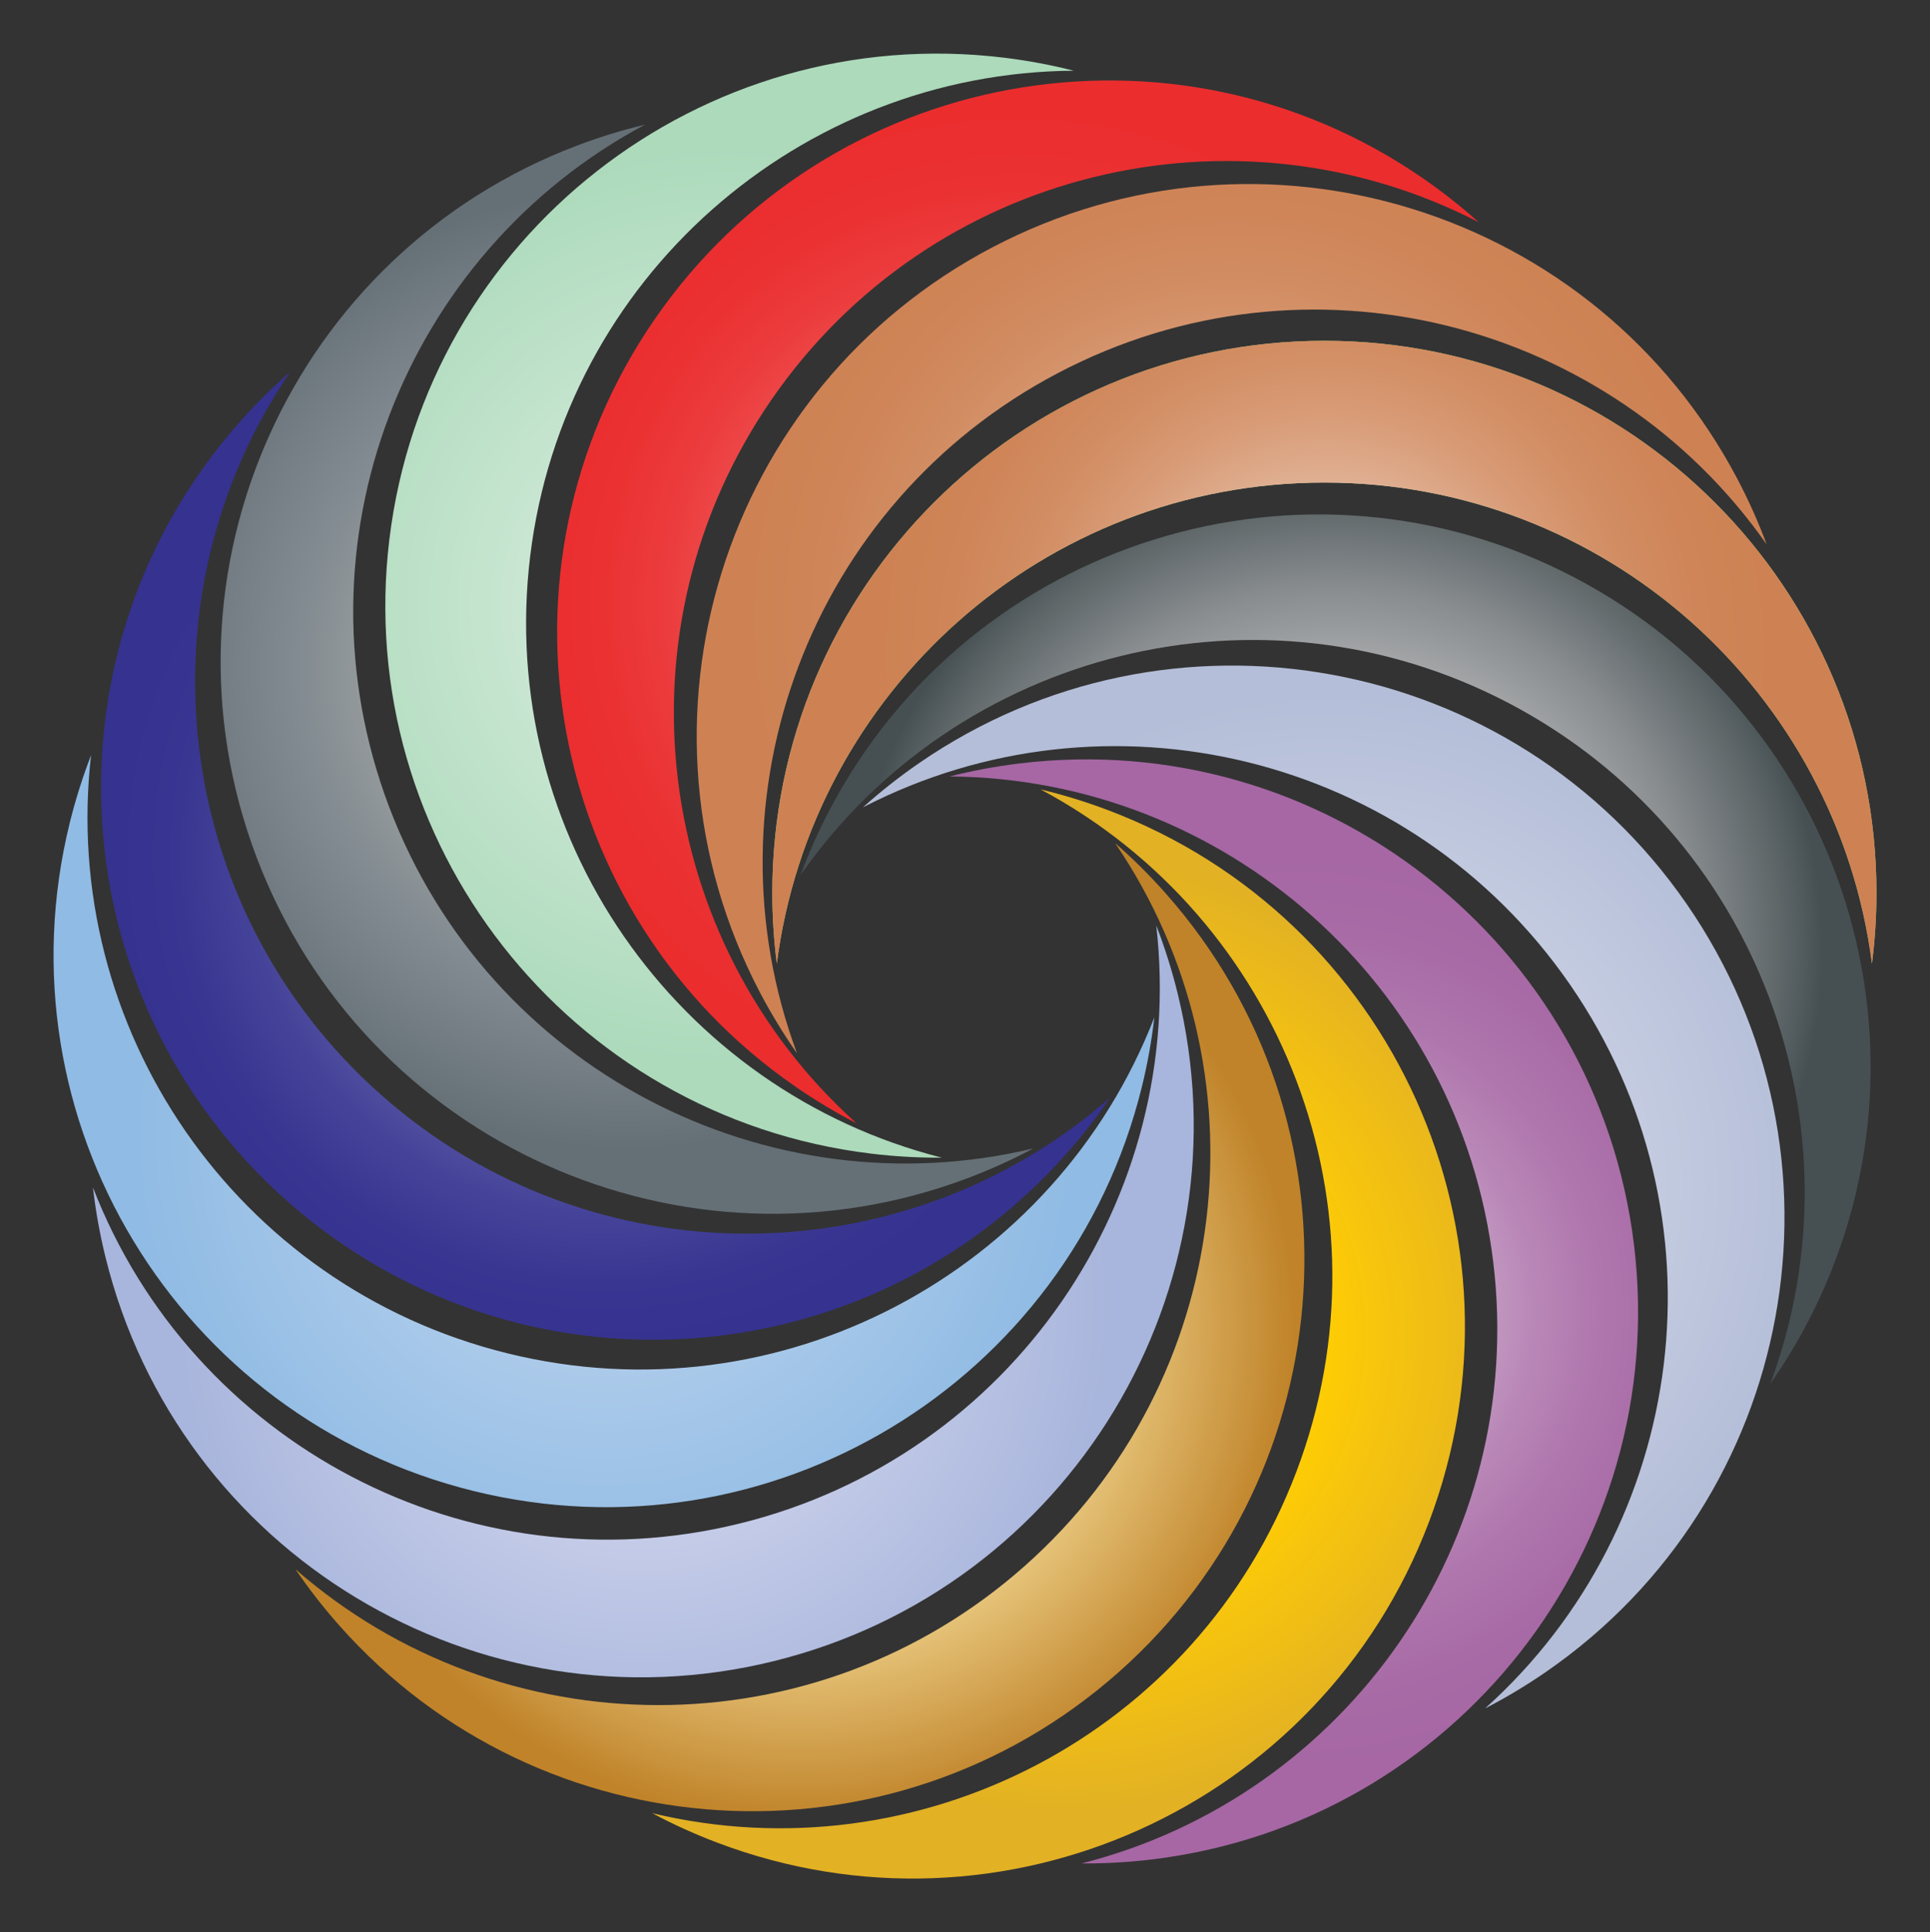 <?xml version="1.0" encoding="utf-8"?>

<!DOCTYPE svg PUBLIC "-//W3C//DTD SVG 1.1//EN" "http://www.w3.org/Graphics/SVG/1.1/DTD/svg11.dtd">
<svg version="1.1" id="Layer_1" xmlns="http://www.w3.org/2000/svg" xmlns:xlink="http://www.w3.org/1999/xlink" x="0px" y="0px"
	 viewBox="0 0 1691.807 1693.988" enable-background="new 0 0 1691.807 1693.988" xml:space="preserve">
<rect x="0" y="0" width="1691.807" height="1693.988" fill="#333333" stroke="none"/>
<g>
	<radialGradient id="SVGID_1_" cx="1160.934" cy="571.81" r="392.907" gradientUnits="userSpaceOnUse">
		<stop  offset="0" style="stop-color:#FFFFFF"/>
		<stop  offset="0.024" style="stop-color:#FAFCF8"/>
		<stop  offset="0.177" style="stop-color:#DBECCE"/>
		<stop  offset="0.334" style="stop-color:#C2DEAC"/>
		<stop  offset="0.492" style="stop-color:#AFD391"/>
		<stop  offset="0.653" style="stop-color:#A1CC7E"/>
		<stop  offset="0.818" style="stop-color:#99C773"/>
		<stop  offset="0.994" style="stop-color:#96C66F"/>
	</radialGradient>
	<path fill="url(#SVGID_1_)" d="M1160.934,423.07c246.213,0,449.479,183.87,479.982,421.787c2.609-20.35,3.957-41.094,3.957-62.153
		c0-267.273-216.667-483.94-483.94-483.94s-483.94,216.667-483.94,483.94c0,21.059,1.348,41.803,3.957,62.153
		C711.455,606.939,914.721,423.07,1160.934,423.07z"/>
	<radialGradient id="SVGID_2_" cx="1170.781" cy="832.075" r="427.28" gradientUnits="userSpaceOnUse">
		<stop  offset="0" style="stop-color:#E5E2DF"/>
		<stop  offset="0" style="stop-color:#F1EFEE"/>
		<stop  offset="0" style="stop-color:#FFFFFF"/>
		<stop  offset="0.126" style="stop-color:#F0F0F1"/>
		<stop  offset="0.366" style="stop-color:#C9CACB"/>
		<stop  offset="0.522" style="stop-color:#ADAEB0"/>
		<stop  offset="0.603" style="stop-color:#A3A5A7"/>
		<stop  offset="0.738" style="stop-color:#898D90"/>
		<stop  offset="0.911" style="stop-color:#5F6769"/>
		<stop  offset="1" style="stop-color:#465053"/>
	</radialGradient>
	<path fill="url(#SVGID_2_)" d="M1322.836,616.608c218.011,114.421,312.545,371.692,228.989,596.533
		c11.767-16.806,22.601-34.548,32.388-53.195c124.208-236.658,33.049-529.198-203.609-653.405S851.406,473.492,727.199,710.15
		c-9.787,18.647-18.233,37.641-25.38,56.873C839.394,570.533,1104.825,502.187,1322.836,616.608z"/>
	<radialGradient id="SVGID_3_" cx="1160.365" cy="1040.682" r="431.349" gradientUnits="userSpaceOnUse">
		<stop  offset="0" style="stop-color:#E1E4EF"/>
		<stop  offset="0.5" style="stop-color:#CBD1E4"/>
		<stop  offset="1" style="stop-color:#B4BED8"/>
	</radialGradient>
	<path fill="url(#SVGID_3_)" d="M1376.252,863.217c139.865,202.63,104.011,474.364-74.463,634.62
		c18.229-9.413,36.067-20.087,53.399-32.05c219.961-151.828,275.193-453.223,123.365-673.184S1025.331,517.41,805.37,669.238
		c-17.331,11.963-33.638,24.856-48.903,38.564C969.597,597.753,1236.386,660.587,1376.252,863.217z"/>
	<radialGradient id="SVGID_4_" cx="1134.149" cy="1149.749" r="403.305" gradientUnits="userSpaceOnUse">
		<stop  offset="0" style="stop-color:#FFFFFF"/>
		<stop  offset="0.049" style="stop-color:#F6F0F6"/>
		<stop  offset="0.199" style="stop-color:#DEC6DD"/>
		<stop  offset="0.352" style="stop-color:#CAA4C8"/>
		<stop  offset="0.508" style="stop-color:#BA89B8"/>
		<stop  offset="0.665" style="stop-color:#AF76AD"/>
		<stop  offset="0.828" style="stop-color:#A86BA6"/>
		<stop  offset="1" style="stop-color:#A667A4"/>
	</radialGradient>
	<path fill="url(#SVGID_4_)" d="M1308.944,1106.402c29.678,244.418-128.35,468.365-360.856,527.324
		c20.516,0.137,41.271-1.025,62.177-3.563c265.324-32.216,454.295-273.42,422.079-538.744
		c-32.216-265.324-273.42-454.295-538.744-422.079c-20.906,2.538-41.336,6.377-61.223,11.42
		C1072.236,682.363,1279.266,861.984,1308.944,1106.402z"/>
	<radialGradient id="SVGID_5_" cx="927.944" cy="1169.543" r="421.209" gradientUnits="userSpaceOnUse">
		<stop  offset="0" style="stop-color:#FCF3DD"/>
		<stop  offset="0" style="stop-color:#FDEDC1"/>
		<stop  offset="0" style="stop-color:#FFE18A"/>
		<stop  offset="0.551" style="stop-color:#FFCD03"/>
		<stop  offset="0.668" style="stop-color:#F7C50D"/>
		<stop  offset="1" style="stop-color:#E2B124"/>
	</radialGradient>
	<path fill="url(#SVGID_5_)" d="M1136.332,1290.452c-87.308,230.213-331.308,355.069-564.582,299.224
		c18.102,9.656,37.02,18.272,56.711,25.74c249.904,94.776,529.323-30.98,624.099-280.884s-30.98-529.323-280.884-624.099
		c-19.691-7.468-39.565-13.563-59.517-18.34C1123.798,804.981,1223.64,1060.238,1136.332,1290.452z"/>
	<radialGradient id="SVGID_6_" cx="701.207" cy="1163.581" r="433.388" gradientUnits="userSpaceOnUse">
		<stop  offset="0.18" style="stop-color:#F4E8D9"/>
		<stop  offset="0.59" style="stop-color:#EDD089"/>
		<stop  offset="1" style="stop-color:#C08329"/>
	</radialGradient>
	<path fill="url(#SVGID_6_)" d="M897.959,1373.203c-184.293,163.27-458.368,160.431-638.968,2.575
		c11.541,16.962,24.288,33.383,38.253,49.146c177.234,200.056,483.089,218.557,683.145,41.323s218.557-483.089,41.323-683.145
		c-13.965-15.763-28.73-30.396-44.177-43.898C1112.471,937.515,1082.253,1209.933,897.959,1373.203z"/>
	<radialGradient id="SVGID_7_" cx="563.94" cy="1140.934" r="413.187" gradientUnits="userSpaceOnUse">
		<stop  offset="0.006" style="stop-color:#E2E5F4"/>
		<stop  offset="0.449" style="stop-color:#C7CEE9"/>
		<stop  offset="1" style="stop-color:#A8B5DC"/>
	</radialGradient>
	<path fill="url(#SVGID_7_)" d="M648.435,1335.699c-239.059,58.923-480.421-70.959-566.975-294.663
		c2.337,20.383,5.992,40.847,11.032,61.294c63.962,259.506,326.185,418.025,585.692,354.063s418.025-326.186,354.063-585.692
		c-5.04-20.447-11.313-40.266-18.716-59.4C1040.849,1049.605,887.493,1276.776,648.435,1335.699z"/>
	<radialGradient id="SVGID_8_" cx="529.415" cy="991.766" r="413.187" gradientUnits="userSpaceOnUse">
		<stop  offset="0" style="stop-color:#CCDDF2"/>
		<stop  offset="0.5" style="stop-color:#ACCAEA"/>
		<stop  offset="0.572" style="stop-color:#A7C8E9"/>
		<stop  offset="1" style="stop-color:#90BBE4"/>
	</radialGradient>
	<path fill="url(#SVGID_8_)" d="M444.92,1186.53C205.862,1127.607,52.506,900.436,79.826,662.132
		c-7.403,19.134-13.676,38.953-18.716,59.4c-63.962,259.506,94.557,521.729,354.063,585.691
		c259.506,63.963,521.729-94.557,585.692-354.063c5.04-20.447,8.695-40.911,11.032-61.294
		C925.341,1115.571,683.979,1245.453,444.92,1186.53z"/>
	<radialGradient id="SVGID_9_" cx="530.792" cy="750.248" r="433.388" gradientUnits="userSpaceOnUse">
		<stop  offset="0" style="stop-color:#FFFFFF"/>
		<stop  offset="0.005" style="stop-color:#FDFDFE"/>
		<stop  offset="0.149" style="stop-color:#C9C8E1"/>
		<stop  offset="0.295" style="stop-color:#9B9AC8"/>
		<stop  offset="0.44" style="stop-color:#7674B4"/>
		<stop  offset="0.584" style="stop-color:#5A57A4"/>
		<stop  offset="0.726" style="stop-color:#454399"/>
		<stop  offset="0.865" style="stop-color:#393692"/>
		<stop  offset="1" style="stop-color:#353290"/>
	</radialGradient>
	<path fill="url(#SVGID_9_)" d="M334.04,959.87c-184.293-163.27-214.512-435.688-79.576-633.999
		c-15.447,13.502-30.212,28.135-44.177,43.898C33.053,569.825,51.553,875.68,251.61,1052.914s505.911,158.734,683.145-41.323
		c13.965-15.763,26.712-32.184,38.253-49.146C792.408,1120.301,518.333,1123.14,334.04,959.87z"/>
	<radialGradient id="SVGID_10_" cx="549.581" cy="586.736" r="421.209" gradientUnits="userSpaceOnUse">
		<stop  offset="0.006" style="stop-color:#AEB0B7"/>
		<stop  offset="0.316" style="stop-color:#AAAAA8"/>
		<stop  offset="0.354" style="stop-color:#A9A9A6"/>
		<stop  offset="0.5" style="stop-color:#9A9E9E"/>
		<stop  offset="0.674" style="stop-color:#838C92"/>
		<stop  offset="1" style="stop-color:#657076"/>
	</radialGradient>
	<path fill="url(#SVGID_10_)" d="M341.194,707.644c-87.308-230.213,12.534-485.471,224.173-598.359
		c-19.952,4.777-39.826,10.872-59.517,18.34c-249.904,94.776-375.66,374.195-280.884,624.099s374.195,375.66,624.099,280.884
		c19.691-7.468,38.609-16.084,56.711-25.74C672.502,1062.713,428.502,937.857,341.194,707.644z"/>
	<radialGradient id="SVGID_11_" cx="639.539" cy="530.981" r="403.305" gradientUnits="userSpaceOnUse">
		<stop  offset="0.006" style="stop-color:#E6F3E9"/>
		<stop  offset="0.449" style="stop-color:#C9E6D2"/>
		<stop  offset="1" style="stop-color:#ACDABB"/>
	</radialGradient>
	<path fill="url(#SVGID_11_)" d="M464.744,487.633C494.422,243.215,701.452,63.595,941.311,61.991
		c-19.887-5.043-40.317-8.882-61.223-11.42C614.764,18.355,373.561,207.326,341.344,472.65s156.755,506.527,422.079,538.744
		c20.906,2.538,41.661,3.701,62.177,3.563C593.094,955.998,435.066,732.052,464.744,487.633z"/>
	<radialGradient id="SVGID_12_" cx="892.273" cy="527.706" r="431.349" gradientUnits="userSpaceOnUse">
		<stop  offset="0" style="stop-color:#FFFFFF"/>
		<stop  offset="0.055" style="stop-color:#FDE8E8"/>
		<stop  offset="0.182" style="stop-color:#F8B6B7"/>
		<stop  offset="0.312" style="stop-color:#F48C8D"/>
		<stop  offset="0.444" style="stop-color:#F16A6B"/>
		<stop  offset="0.578" style="stop-color:#EE4F50"/>
		<stop  offset="0.713" style="stop-color:#EC3C3D"/>
		<stop  offset="0.852" style="stop-color:#EB3132"/>
		<stop  offset="1" style="stop-color:#EB2D2E"/>
	</radialGradient>
	<path fill="url(#SVGID_12_)" d="M676.386,350.24c139.865-202.63,406.655-265.464,619.785-155.416
		c-15.265-13.707-31.572-26.6-48.903-38.564C1027.307,4.433,725.912,59.666,574.084,279.627S477.489,800.982,697.45,952.81
		c17.331,11.963,35.169,22.638,53.399,32.05C572.375,824.604,536.521,552.87,676.386,350.24z"/>
	<radialGradient id="SVGID_13_" cx="1079.69" cy="542.407" r="427.28" gradientUnits="userSpaceOnUse">
		<stop  offset="0" style="stop-color:#FFFFFF"/>
		<stop  offset="0.101" style="stop-color:#F5E6DD"/>
		<stop  offset="0.242" style="stop-color:#E9C8B3"/>
		<stop  offset="0.388" style="stop-color:#DFAE91"/>
		<stop  offset="0.534" style="stop-color:#D89B76"/>
		<stop  offset="0.684" style="stop-color:#D28D63"/>
		<stop  offset="0.837" style="stop-color:#CF8558"/>
		<stop  offset="1" style="stop-color:#CE8254"/>
	</radialGradient>
	<path fill="url(#SVGID_13_)" d="M927.635,326.94c218.011-114.421,483.442-46.075,621.017,150.415
		c-7.147-19.231-15.593-38.226-25.38-56.873c-124.208-236.658-416.747-327.817-653.405-203.609S542.051,633.62,666.258,870.278
		c9.787,18.647,20.621,36.388,32.388,53.195C615.09,698.631,709.624,441.361,927.635,326.94z"/>
	<radialGradient id="SVGID_14_" cx="1160.934" cy="571.81" r="392.907" gradientUnits="userSpaceOnUse">
		<stop  offset="0" style="stop-color:#FFFFFF"/>
		<stop  offset="0.101" style="stop-color:#F5E6DD"/>
		<stop  offset="0.242" style="stop-color:#E9C8B3"/>
		<stop  offset="0.388" style="stop-color:#DFAE91"/>
		<stop  offset="0.534" style="stop-color:#D89B76"/>
		<stop  offset="0.684" style="stop-color:#D28D63"/>
		<stop  offset="0.837" style="stop-color:#CF8558"/>
		<stop  offset="1" style="stop-color:#CE8254"/>
	</radialGradient>
	<path fill="url(#SVGID_14_)" d="M1160.934,423.07c246.213,0,449.479,183.87,479.982,421.787c2.609-20.35,3.957-41.094,3.957-62.153
		c0-267.273-216.667-483.94-483.94-483.94s-483.94,216.667-483.94,483.94c0,21.059,1.348,41.803,3.957,62.153
		C711.455,606.939,914.721,423.07,1160.934,423.07z"/>
</g>
</svg>
